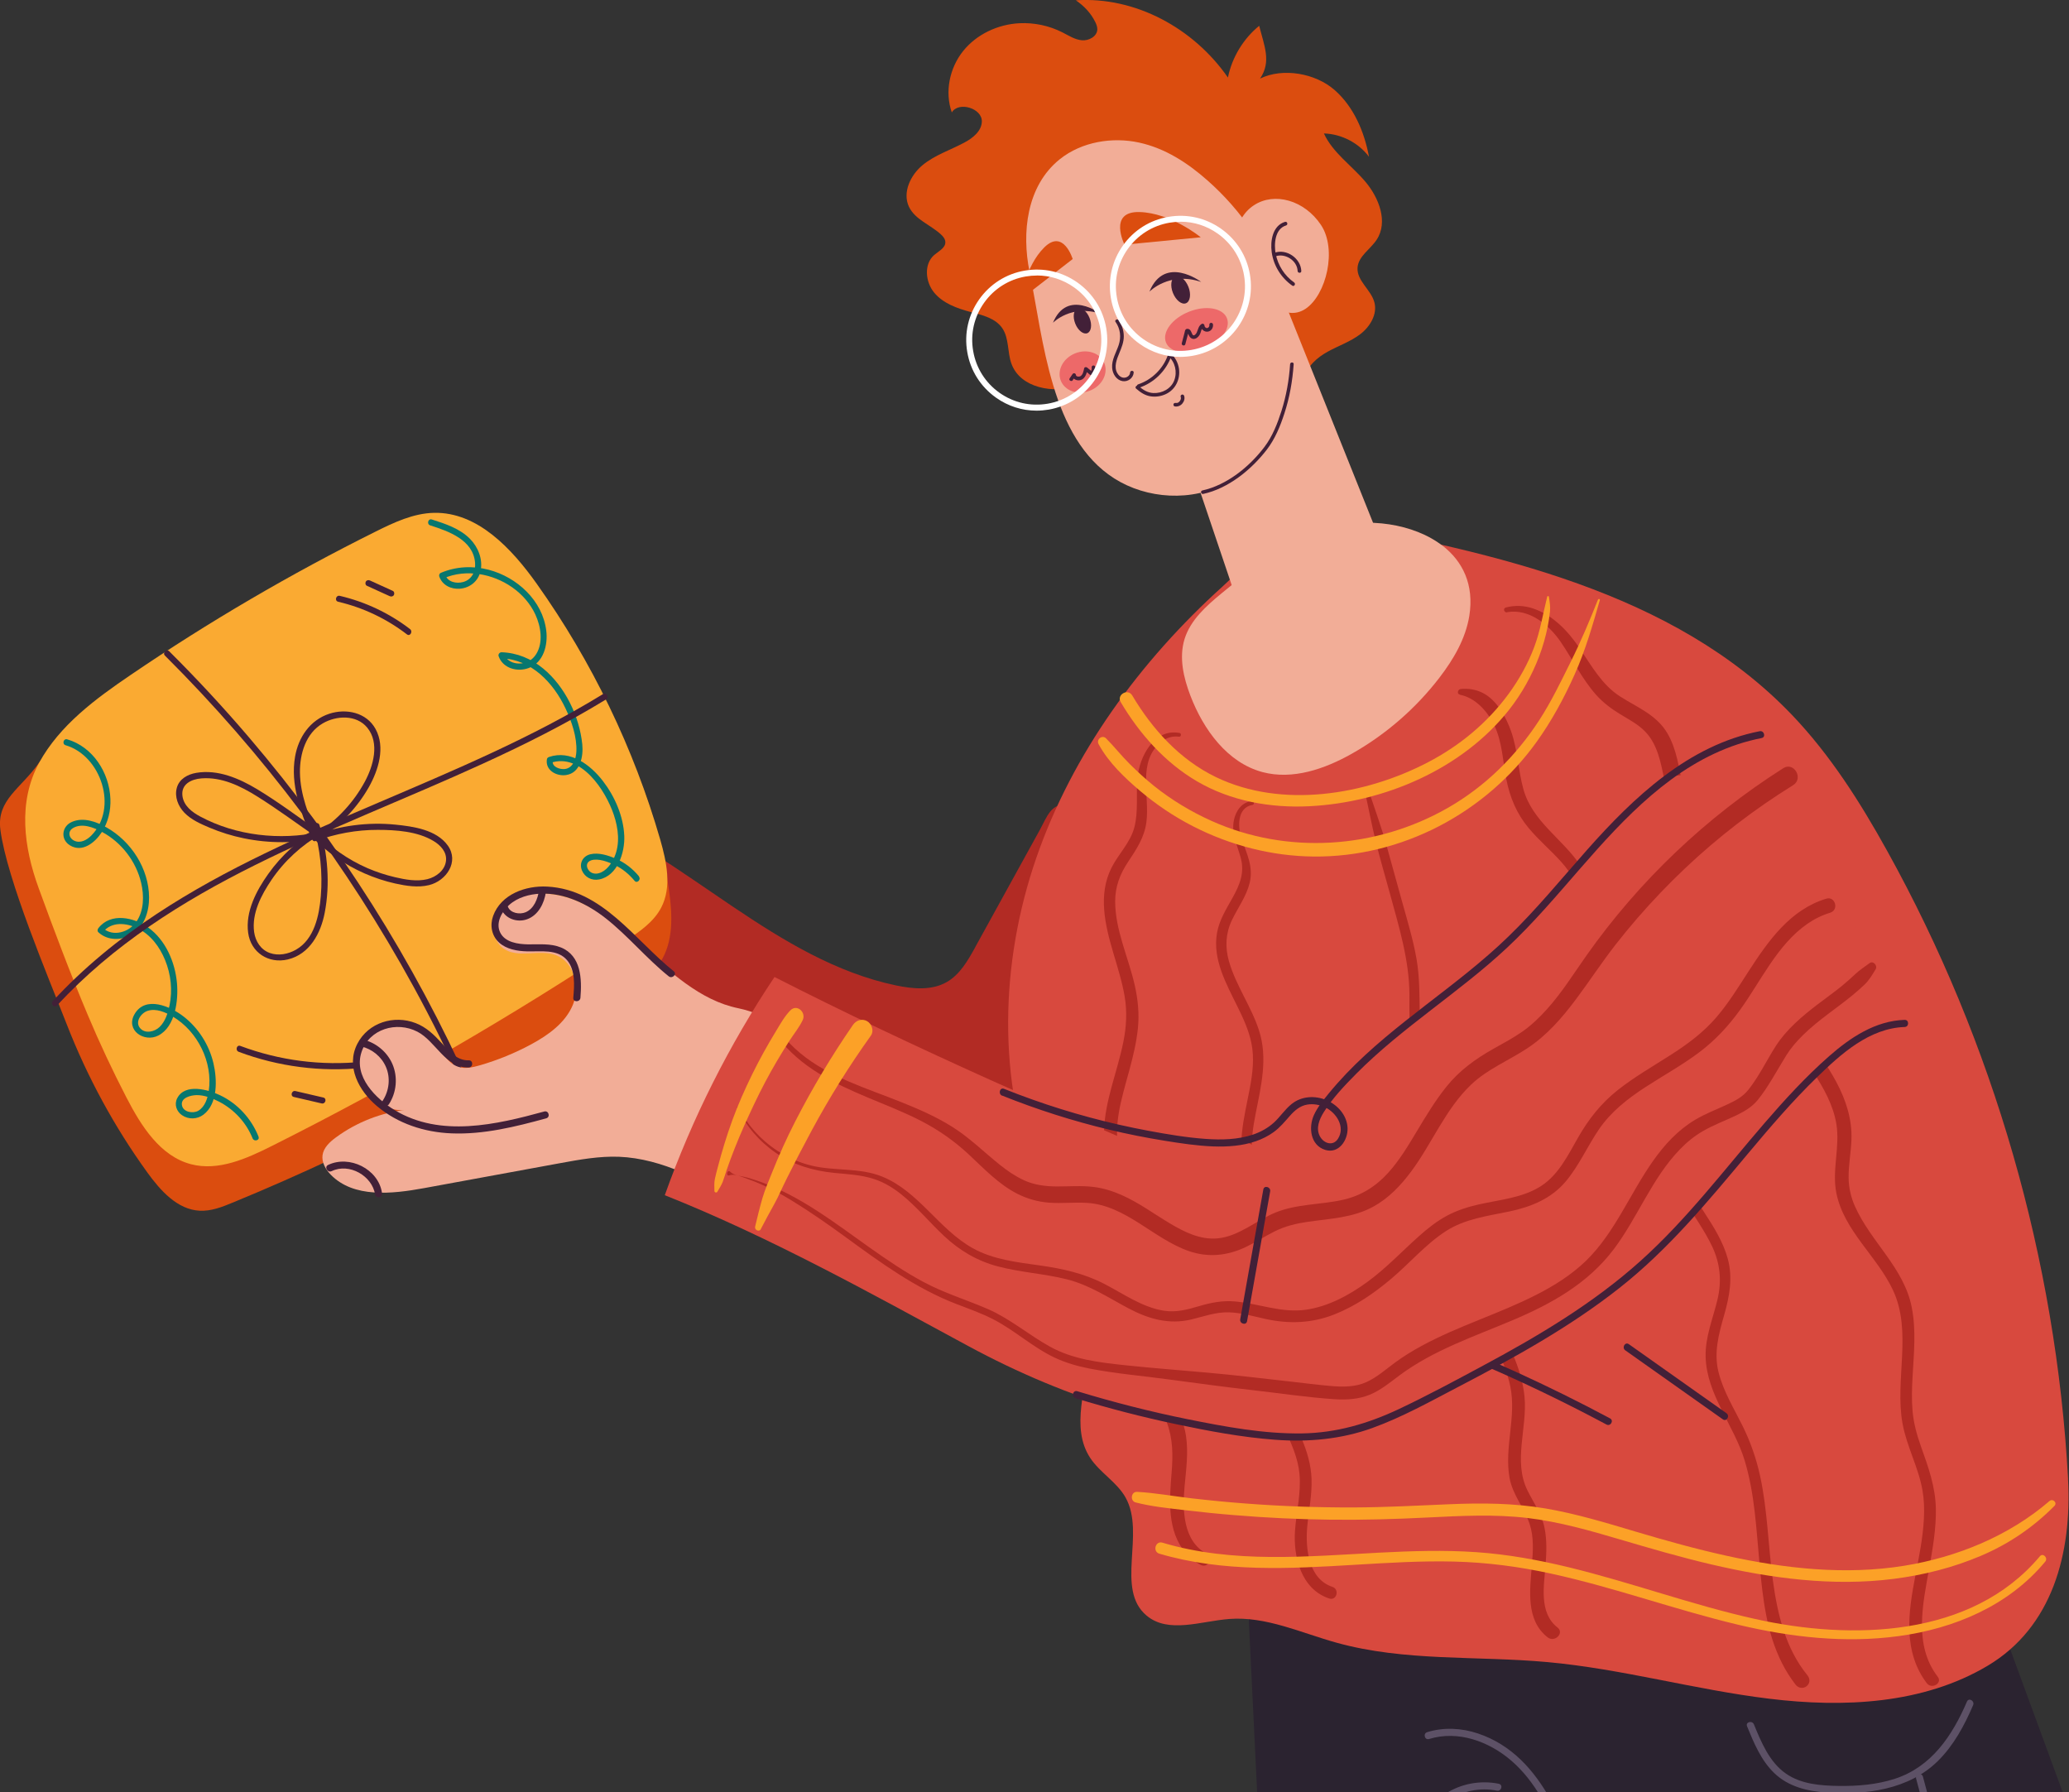 <?xml version="1.0" encoding="UTF-8"?> <svg xmlns="http://www.w3.org/2000/svg" width="336" height="291" viewBox="0 0 336 291" fill="none"><rect x="0" y="0" width="336" height="291" fill="#333333" stroke="none"/><g clip-path="url(#clip0_1533_2)"><path d="M158.38 153.8C157.18 155.97 155.88 158.26 153.72 159.48C151.28 160.86 148.26 160.58 145.52 160.01C126.01 155.91 111.62 139.33 93.2 131.7C91.4 130.95 89.22 130.33 87.62 131.44C86.64 132.12 86.14 133.31 85.77 134.45C82.62 144.14 85.03 155.44 91.86 163C96.54 168.17 102.88 171.48 109.08 174.68C128.76 184.81 149.48 195.08 171.61 194.91C174.36 194.89 177.45 194.54 179.2 192.42C180.16 191.26 180.55 189.75 180.88 188.28C183.45 176.9 183.75 165.03 181.87 153.52C180.93 147.74 179.44 142.05 177.42 136.56C176.66 134.49 175.71 131.88 173.46 130.97C170.86 129.92 169.9 132.89 168.89 134.71C165.38 141.07 161.88 147.44 158.37 153.8H158.38Z" fill="#B22B24"></path><path d="M202.57 258.27L205.63 321.45L335.93 293.61L322.09 255.91L202.57 258.27Z" fill="#2B2330"></path><path d="M335.85 240.11C333.89 204.5 323.77 169.35 306.47 138.16C302.1 130.27 297.22 122.57 290.98 116.05C271.82 96.04 242.78 89.8 215.55 84.67C208.54 83.35 203.8 90.47 198.51 95.26C185.17 107.33 174.17 122.3 168.29 139.31C162.41 156.32 161.91 175.43 168.51 192.18C172.02 201.09 177.56 209.79 176.9 219.33C176.49 225.25 173.79 231.76 177.04 236.72C178.63 239.14 181.39 240.65 182.8 243.18C186.06 249.02 181.07 258.03 186.2 262.33C189.74 265.3 195.01 263.24 199.62 262.88C205.59 262.42 211.27 265.13 217.04 266.73C228.1 269.81 239.83 268.84 251.27 269.88C263.4 270.98 275.23 274.36 287.32 275.83C299.41 277.31 312.33 276.71 322.8 270.47C333.27 264.23 336.51 252.26 335.84 240.09L335.85 240.11Z" fill="#D8493E"></path><path d="M212.43 62.01C212.4 62.46 211.75 61.9 211.83 61.47C212.21 59.51 213.89 58.05 215.64 57.09C217.39 56.13 219.33 55.47 220.92 54.25C222.51 53.03 223.72 51 223.19 49.07C222.64 47.04 220.33 45.59 220.46 43.49C220.57 41.61 222.54 40.49 223.57 38.92C225.46 36.05 223.95 32.12 221.73 29.5C219.51 26.87 216.43 24.8 215 21.67C217.84 21.75 220.61 23.18 222.32 25.45C221.56 21.38 219.85 17.35 216.74 14.62C213.63 11.89 208.35 10.95 204.63 12.76C206.51 10 205.3 7.43 204.49 4.19C201.9 6.3 200.08 9.32 199.41 12.59C193.88 4.61 184.4 -0.59 174.72 0.05C176.04 0.96 177.15 2.12 177.86 3.56C178.05 3.94 178.21 4.35 178.2 4.77C178.17 5.91 176.84 6.64 175.7 6.54C174.56 6.44 173.56 5.78 172.54 5.26C170.4 4.17 167.98 3.66 165.59 3.77C162.07 3.94 158.6 5.55 156.4 8.3C154.2 11.05 153.4 14.93 154.57 18.25C155.68 16.42 159.49 17.57 159.45 19.72C159.42 21.27 158 22.41 156.63 23.14C154.36 24.36 151.84 25.16 149.85 26.79C147.86 28.42 146.51 31.27 147.62 33.59C148.62 35.67 151.11 36.5 152.8 38.06C153.16 38.39 153.5 38.8 153.52 39.29C153.57 40.25 152.45 40.77 151.72 41.4C150 42.88 150.27 45.79 151.72 47.53C153.17 49.27 155.44 50.08 157.63 50.66C159.53 51.16 161.66 51.66 162.77 53.29C163.9 54.95 163.57 57.19 164.26 59.07C165.7 63.01 171.08 63.99 175.05 62.62C179.02 61.25 182.25 58.31 186.06 56.55C194.66 52.57 207.09 54.17 212.42 62.01H212.43Z" fill="#DB4D0F"></path><path d="M208.35 48.38L227.6 96.41C227.6 96.41 223.35 112.65 205.21 110.37L192.5 72.71L208.36 48.38H208.35Z" fill="#F2AD97"></path><path d="M208.11 47.4C209.04 50.29 209.62 53.31 209.79 56.41C210.24 64.54 207.13 74 199.44 78.3C193.57 81.59 186.17 81 180.96 77.69C170.63 71.13 169.46 55.22 167.19 44.09C165.92 37.85 166.67 30.22 172.1 25.86C175.71 22.97 180.7 22.22 184.98 23.15C189.26 24.08 192.91 26.49 196.06 29.27C201.59 34.14 205.88 40.41 208.12 47.4H208.11Z" fill="#F2AD97"></path><path d="M214.52 36.52C217.18 40.51 215.38 47.89 212.02 50.14C208.65 52.38 204.98 48.64 202.32 44.65C199.66 40.66 200.23 35.6 203.6 33.35C206.97 31.11 211.86 32.53 214.52 36.52Z" fill="#F2AD97"></path><path d="M192.99 46.56C193.47 47.76 193.29 48.96 192.6 49.24C191.91 49.52 190.96 48.76 190.48 47.56C190 46.36 190.18 45.16 190.87 44.88C191.56 44.6 192.51 45.36 192.99 46.56Z" fill="#422038"></path><path d="M186.66 47.36C186.66 47.36 189.9 44.02 195.07 45.78C195.07 45.78 189.15 41.3 186.66 47.36Z" fill="#422038"></path><path d="M176.94 51.63C177.38 52.74 177.22 53.84 176.58 54.1C175.94 54.35 175.06 53.66 174.62 52.55C174.18 51.44 174.34 50.34 174.98 50.08C175.62 49.83 176.5 50.52 176.94 51.63Z" fill="#422038"></path><path d="M171 52.41C171 52.41 173.98 49.34 178.75 50.96C178.75 50.96 173.3 46.83 171 52.41Z" fill="#422038"></path><path d="M181.17 52.28C181.95 53.41 182.1 54.74 181.67 56.03C181.26 57.25 180.51 58.41 180.61 59.74C180.68 60.69 181.27 61.69 182.27 61.88C183.16 62.05 184.05 61.39 184.11 60.49C184.13 60.12 183.55 60.12 183.53 60.49C183.5 60.99 183.01 61.34 182.53 61.33C182.06 61.33 181.66 60.97 181.44 60.58C180.86 59.56 181.36 58.32 181.77 57.34C182.14 56.44 182.52 55.54 182.5 54.56C182.49 53.64 182.19 52.75 181.66 51.99C181.45 51.69 180.95 51.98 181.16 52.28H181.17Z" fill="#422038"></path><path d="M190.77 65.99C191.23 66.07 191.69 65.9 192 65.54C192.3 65.19 192.45 64.71 192.3 64.27C192.25 64.13 192.1 64.02 191.94 64.07C191.8 64.12 191.68 64.27 191.74 64.43C191.75 64.47 191.77 64.51 191.77 64.55C191.77 64.56 191.77 64.57 191.77 64.58C191.77 64.53 191.77 64.52 191.77 64.56C191.77 64.58 191.77 64.59 191.77 64.61C191.77 64.65 191.77 64.69 191.77 64.73C191.77 64.76 191.77 64.75 191.77 64.71C191.77 64.72 191.77 64.73 191.77 64.74C191.77 64.76 191.77 64.77 191.76 64.79C191.76 64.83 191.74 64.87 191.72 64.91C191.71 64.94 191.72 64.93 191.72 64.89C191.72 64.9 191.72 64.91 191.71 64.92C191.71 64.94 191.69 64.95 191.69 64.97C191.67 65.01 191.65 65.04 191.63 65.08C191.62 65.1 191.61 65.11 191.59 65.13C191.58 65.15 191.59 65.13 191.61 65.11C191.61 65.11 191.59 65.13 191.59 65.14C191.56 65.17 191.53 65.2 191.5 65.23C191.49 65.24 191.47 65.25 191.46 65.27C191.46 65.27 191.44 65.29 191.43 65.29C191.41 65.31 191.41 65.31 191.45 65.28L191.41 65.31C191.39 65.32 191.37 65.34 191.35 65.35C191.32 65.37 191.27 65.38 191.24 65.41C191.28 65.39 191.29 65.39 191.27 65.4H191.25C191.23 65.4 191.21 65.41 191.18 65.42C191.16 65.42 191.15 65.42 191.13 65.43C191.12 65.43 191.11 65.43 191.1 65.43C191.07 65.43 191.08 65.43 191.12 65.43C191.08 65.43 191.04 65.43 191.01 65.43C190.99 65.43 190.97 65.43 190.95 65.43C190.92 65.43 190.93 65.43 190.97 65.43C190.96 65.43 190.95 65.43 190.93 65.43C190.78 65.4 190.61 65.47 190.57 65.63C190.54 65.77 190.61 65.96 190.77 65.99Z" fill="#422038"></path><path d="M199.25 51.67C199.91 53.34 198.24 55.58 195.5 56.66C192.77 57.75 190.01 57.27 189.35 55.6C188.69 53.93 190.36 51.69 193.1 50.61C195.83 49.52 198.59 50 199.25 51.67Z" fill="#ED6969"></path><path d="M179.35 58.99C180.01 60.66 178.97 62.65 177.01 63.43C175.05 64.21 172.93 63.48 172.27 61.81C171.61 60.14 172.65 58.15 174.61 57.37C176.56 56.59 178.69 57.32 179.35 58.99Z" fill="#ED6969"></path><path d="M182.62 39.73C182.62 39.73 179.9 34.3 185.04 34.43C190.17 34.56 195 38.53 195 38.53L182.62 39.73Z" fill="#DB4D0F"></path><path d="M174.2 42.06C174.2 42.06 172.7 37.08 169.58 40.18C166.46 43.28 165.78 48.59 165.78 48.59L174.19 42.07L174.2 42.06Z" fill="#DB4D0F"></path><path d="M208.69 36.02C206.66 36.63 206.27 39.13 206.52 40.94C206.82 43.13 208.05 45.11 209.86 46.38C210.18 46.6 210.48 46.08 210.16 45.86C208.6 44.77 207.53 43.08 207.17 41.22C206.87 39.67 207.02 37.16 208.85 36.61C209.22 36.5 209.06 35.92 208.69 36.03V36.02Z" fill="#422038"></path><path d="M207.12 41.63C208.69 41.05 210.66 42.3 210.73 44C210.75 44.39 211.35 44.39 211.33 44C211.24 41.94 208.92 40.33 206.96 41.05C206.6 41.18 206.76 41.76 207.12 41.63Z" fill="#422038"></path><path d="M192.5 55.86C192.68 55.17 192.87 54.47 193.05 53.78L192.84 53.99C192.89 53.97 192.88 53.97 192.86 53.98C192.77 54 192.82 53.92 192.83 53.98C192.83 54.01 192.89 54.09 192.91 54.12C192.98 54.26 193.04 54.42 193.12 54.56C193.32 54.91 193.68 55.12 194.08 55C194.49 54.87 194.78 54.51 194.93 54.13C195.06 53.79 195.12 53.31 195.45 53.11C195.3 53.02 195.15 52.94 195 52.85C195.02 53.44 195.55 53.94 196.15 53.85C196.73 53.76 197.07 53.19 196.98 52.64C196.95 52.48 196.75 52.39 196.61 52.43C196.44 52.48 196.37 52.64 196.4 52.8C196.43 53 196.25 53.24 196.05 53.27C195.82 53.3 195.61 53.08 195.6 52.86C195.6 52.64 195.35 52.48 195.15 52.6C194.63 52.92 194.58 53.48 194.35 53.99C194.27 54.16 194.06 54.46 193.84 54.45C193.66 54.45 193.58 54.16 193.52 54.03C193.44 53.85 193.36 53.66 193.2 53.52C193.03 53.38 192.72 53.33 192.55 53.5C192.43 53.62 192.41 53.89 192.36 54.05L192.23 54.55C192.13 54.94 192.02 55.33 191.92 55.72C191.82 56.1 192.4 56.26 192.5 55.88V55.86Z" fill="#422038"></path><path d="M174.21 61.72C174.36 61.49 174.52 61.27 174.67 61.04C174.48 60.99 174.3 60.94 174.11 60.89C174.16 61.57 174.89 61.89 175.49 61.71C176.23 61.49 176.47 60.65 176.62 59.98C176.45 60.02 176.28 60.07 176.12 60.11C176.42 60.36 176.72 60.61 177.02 60.86C177.14 60.96 177.32 60.98 177.45 60.86C177.77 60.54 177.94 60.09 177.88 59.64C177.86 59.48 177.76 59.34 177.58 59.34C177.43 59.34 177.26 59.48 177.28 59.64C177.32 59.94 177.25 60.22 177.03 60.44H177.46C177.16 60.19 176.86 59.94 176.56 59.69C176.4 59.56 176.11 59.58 176.06 59.82C175.97 60.24 175.86 60.88 175.43 61.1C175.21 61.21 174.75 61.16 174.73 60.9C174.71 60.6 174.34 60.5 174.17 60.75C174.02 60.98 173.86 61.2 173.71 61.43C173.49 61.75 174.01 62.05 174.23 61.73L174.21 61.72Z" fill="#422038"></path><path d="M195.41 80.2C199.48 79.31 203.22 76.26 205.72 73.02C207.05 71.29 207.9 69.23 208.57 67.17C209.43 64.57 209.9 61.86 210.09 59.13C210.11 58.76 209.54 58.76 209.51 59.13C209.34 61.71 208.89 64.26 208.11 66.72C207.46 68.76 206.65 70.84 205.35 72.56C202.93 75.77 199.24 78.77 195.25 79.64C194.89 79.72 195.04 80.28 195.4 80.2H195.41Z" fill="#422038"></path><path d="M234.3 88.63C237.52 91.14 239.43 94.92 238.61 100.02C238.01 103.71 236.06 107.04 233.78 110.01C229.93 115.03 225.05 119.27 219.54 122.38C215.13 124.87 209.92 126.67 205.03 125.37C199.33 123.85 195.44 118.49 193.33 112.99C192.2 110.05 191.44 106.77 192.37 103.76C193.33 100.66 195.92 98.37 198.43 96.3C203.78 91.88 209.47 87.58 216.13 85.67C221.96 84 229.56 84.94 234.31 88.65L234.3 88.63Z" fill="#F2AD97"></path><path d="M184.98 62.96C187.41 62.16 189.37 60.23 190.22 57.82C190.34 57.47 189.79 57.32 189.66 57.67C188.88 59.88 187.05 61.67 184.83 62.41C184.48 62.53 184.63 63.08 184.98 62.97V62.96Z" fill="#422038"></path><path d="M189.74 57.83C190.84 58.78 191.21 60.39 190.7 61.75C190.19 63.12 188.72 63.89 187.3 63.82C186.34 63.77 185.62 63.3 184.91 62.69C184.63 62.45 184.22 62.85 184.5 63.1C185.22 63.72 185.95 64.23 186.9 64.36C187.73 64.48 188.59 64.34 189.35 63.98C190.92 63.24 191.7 61.55 191.46 59.86C191.32 58.93 190.87 58.04 190.16 57.42C189.88 57.18 189.47 57.58 189.75 57.83H189.74Z" fill="#422038"></path><path d="M191.67 57.95C189.32 57.95 187.04 57.23 185.08 55.84C182.58 54.07 180.92 51.44 180.41 48.43C179.89 45.42 180.58 42.38 182.35 39.88C184.12 37.38 186.75 35.72 189.76 35.21C192.77 34.69 195.81 35.38 198.31 37.15C200.81 38.92 202.47 41.55 202.98 44.56C204.05 50.78 199.85 56.71 193.63 57.78C192.98 57.89 192.32 57.95 191.67 57.95ZM191.72 36.01C191.12 36.01 190.53 36.06 189.93 36.16C187.17 36.63 184.76 38.15 183.14 40.44C181.52 42.73 180.89 45.5 181.37 48.26C181.84 51.02 183.36 53.43 185.65 55.05C187.94 56.67 190.71 57.29 193.47 56.82C199.17 55.84 203.01 50.42 202.03 44.72C201.56 41.96 200.04 39.55 197.75 37.93C195.96 36.66 193.87 36 191.72 36V36.01Z" fill="white"></path><path d="M168.34 66.68C165.99 66.68 163.71 65.96 161.75 64.57C159.25 62.8 157.59 60.17 157.08 57.16C156.56 54.15 157.25 51.11 159.02 48.61C160.79 46.11 163.42 44.45 166.43 43.94C169.45 43.42 172.48 44.11 174.98 45.88C177.48 47.65 179.14 50.28 179.65 53.29C180.72 59.51 176.52 65.44 170.3 66.51C169.65 66.62 168.99 66.68 168.34 66.68ZM168.39 44.74C167.8 44.74 167.2 44.79 166.6 44.89C163.84 45.36 161.43 46.88 159.81 49.17C158.19 51.46 157.56 54.23 158.04 56.99C158.51 59.75 160.03 62.16 162.32 63.78C164.61 65.4 167.38 66.02 170.14 65.55C175.84 64.57 179.67 59.15 178.7 53.45C178.23 50.69 176.71 48.28 174.42 46.66C172.63 45.39 170.54 44.73 168.39 44.73V44.74Z" fill="white"></path><path d="M244.77 99.4C248.36 98.79 251.59 101.48 253.49 104.28C255.41 107.11 256.93 110.26 259.21 112.83C260.34 114.1 261.69 115.1 263.13 115.98C264.53 116.83 266.02 117.6 267.17 118.79C269.15 120.82 269.71 123.79 270.25 126.47C270.83 129.33 271.38 132.37 273.14 134.78C275.16 137.54 278.46 138.65 280.8 141.03C284.88 145.18 285.3 151.67 286.39 157.08C287 160.11 287.83 163.08 289.25 165.85C290.74 168.75 292.71 171.36 294.48 174.09C296.16 176.68 297.71 179.42 298.22 182.5C298.84 186.24 297.47 189.99 298.22 193.73C299.47 199.88 304.84 203.98 307.42 209.5C310.57 216.25 307.69 224.02 308.96 231.11C309.63 234.84 311.54 238.23 312.2 241.96C312.74 245.03 312.39 248.23 311.9 251.29C310.95 257.14 308.93 263.6 310.88 269.46C311.34 270.85 312.02 272.14 312.91 273.31C313.7 274.35 315.49 273.31 314.69 272.27C310.74 267.15 312.26 260.43 313.31 254.58C313.87 251.43 314.43 248.23 314.38 245.02C314.32 241.4 313.14 238.18 311.94 234.81C311.29 232.98 310.78 231.13 310.6 229.19C310.43 227.29 310.49 225.38 310.6 223.47C310.81 219.75 311.19 216 310.47 212.31C309.21 205.85 303.84 201.7 301.25 195.9C300.6 194.45 300.23 192.88 300.21 191.29C300.18 189.21 300.59 187.16 300.67 185.09C300.8 181.77 299.78 178.63 298.23 175.72C296.7 172.86 294.75 170.25 293.04 167.5C291.35 164.78 290.12 161.99 289.37 158.88C287.98 153.11 287.83 146.69 284.54 141.56C283.73 140.3 282.74 139.14 281.58 138.18C280.26 137.1 278.76 136.27 277.39 135.26C274.84 133.39 273.91 130.68 273.28 127.69C272.67 124.78 272.31 121.66 270.77 119.05C268.99 116.04 265.87 114.87 263.07 113.07C260.15 111.19 258.44 108.09 256.55 105.29C254.67 102.51 252.26 99.92 249 98.81C247.55 98.32 246.03 98.25 244.55 98.64C244.03 98.78 244.26 99.52 244.77 99.43V99.4Z" fill="#B22B24"></path><path d="M237.08 112.81C239.61 113.29 241.57 115.51 242.65 117.74C243.98 120.48 244.05 123.63 244.63 126.57C245.22 129.51 246.3 132.11 248.22 134.42C249.86 136.4 251.84 138.05 253.55 139.96C255.4 142.02 256.6 144.26 256.63 147.08C256.65 148.84 256.41 150.61 256.59 152.37C256.72 153.64 257.01 154.87 257.49 156.05C259.46 160.95 263.6 164.47 266.49 168.79C268.17 171.3 269.12 174.01 269.55 176.99C270.02 180.21 270.02 183.49 270.54 186.71C271.02 189.72 272.11 192.44 273.66 195.04C275.11 197.48 276.81 199.78 278.03 202.35C279.36 205.15 279.63 207.98 278.92 210.99C278.19 214.08 276.9 217.1 276.99 220.32C277.15 226.45 281.6 231.43 283.32 237.12C284.98 242.59 285.22 248.34 285.75 253.99C286.27 259.49 286.86 265.05 289.39 270.05C290.01 271.27 290.74 272.43 291.57 273.51C292.64 274.91 294.65 273.41 293.51 272.01C289.96 267.67 288.65 262.07 287.91 256.63C287.14 250.99 287.05 245.26 285.84 239.68C285.22 236.83 284.27 234.1 282.97 231.49C281.57 228.67 279.88 225.94 279.1 222.87C278.27 219.62 279.13 216.59 280.02 213.46C280.87 210.48 281.42 207.49 280.6 204.44C279.08 198.83 274.41 194.75 272.75 189.2C270.91 183.04 272.14 176.31 269.24 170.41C266.89 165.63 262.73 162.09 260.16 157.46C259.53 156.33 259.02 155.14 258.72 153.87C258.35 152.33 258.4 150.78 258.5 149.21C258.68 146.13 258.47 143.34 256.76 140.7C253.86 136.24 248.87 133.48 247.39 128.13C246.54 125.05 246.47 121.78 245.4 118.75C244.58 116.43 243.07 113.65 240.77 112.5C239.67 111.95 238.42 111.75 237.21 111.88C236.74 111.93 236.53 112.68 237.09 112.79L237.08 112.81Z" fill="#B22B24"></path><path d="M221.6 128.23C222.21 131.04 222.75 133.88 223.43 136.67C224.11 139.46 224.94 142.22 225.69 144.99C227.18 150.47 228.87 155.86 228.89 161.58C228.9 164.32 228.79 167.07 229.28 169.78C229.67 171.94 230.51 173.99 231.5 175.94C233.44 179.78 236.13 183.32 237.42 187.46C238.12 189.71 238.21 191.95 237.78 194.26C237.32 196.76 236.57 199.23 236.59 201.8C236.64 205.94 238.36 209.8 240.22 213.42C242.15 217.19 244.4 220.92 245.27 225.12C246.29 230.06 244.27 235 245.14 239.94C245.64 242.76 247.57 244.86 248.43 247.52C249.11 249.62 248.96 251.9 248.78 254.07C248.46 258.09 247.72 263.05 251.34 265.87C252.48 266.76 254.09 265.16 252.94 264.27C249.87 261.87 250.75 257.45 251 254.07C251.15 252.06 251.23 250.03 250.82 248.05C250.36 245.8 249.02 243.98 248.03 241.96C245.72 237.22 248.05 231.82 247.58 226.84C247.19 222.65 245.31 218.84 243.37 215.17C241.42 211.48 239.2 207.72 238.62 203.52C237.96 198.73 240.45 194.21 239.73 189.41C239.11 185.24 236.74 181.6 234.65 178.04C233.55 176.16 232.46 174.24 231.71 172.19C230.81 169.73 230.58 167.19 230.55 164.59C230.52 161.61 230.55 158.67 230.04 155.71C229.5 152.61 228.58 149.59 227.74 146.56C226.88 143.46 226.02 140.35 225.16 137.25C224.3 134.15 223.17 131.11 222.16 128.06C222.03 127.68 221.48 127.83 221.56 128.22L221.6 128.23Z" fill="#B22B24"></path><path d="M203.34 130.07C201.7 130.23 200.71 131.61 200.39 133.14C199.93 135.31 200.95 137.27 201.5 139.32C202.15 141.75 201.32 143.69 200.15 145.8C199.14 147.61 198 149.41 197.64 151.48C196.89 155.77 199.13 159.71 200.95 163.42C201.89 165.32 202.79 167.26 203.22 169.35C203.73 171.8 203.42 174.32 202.96 176.75C202.05 181.55 200.68 186.36 202.36 191.16C203.89 195.53 207.13 199.33 207.49 204.07C207.86 208.98 205.9 213.7 205.35 218.52C205.07 220.93 205.21 223.34 205.9 225.66C206.57 227.89 207.64 229.99 208.63 232.09C209.72 234.37 210.79 236.76 211.03 239.31C211.32 242.38 210.54 245.42 210.31 248.47C209.99 252.77 211.3 258.05 215.87 259.56C217.07 259.95 217.58 258.07 216.39 257.67C212.43 256.37 211.97 251.29 212.3 247.81C212.54 245.25 213.09 242.7 212.99 240.12C212.91 237.87 212.28 235.73 211.41 233.66C209.65 229.48 207.06 225.57 207.06 220.88C207.06 216.16 208.88 211.68 209.28 207C209.48 204.69 209.27 202.37 208.5 200.17C207.78 198.13 206.73 196.24 205.74 194.32C204.68 192.28 203.68 190.17 203.39 187.87C203.09 185.49 203.47 183.08 203.93 180.75C204.81 176.3 205.9 171.84 204.48 167.38C203.23 163.45 200.71 160.05 199.58 156.09C198.93 153.81 199.03 151.58 200.05 149.43C201.01 147.41 202.4 145.57 202.94 143.37C203.58 140.75 202.48 138.64 201.64 136.23C200.99 134.38 200.85 131.11 203.42 130.69C203.76 130.63 203.68 130.05 203.34 130.08V130.07Z" fill="#B22B24"></path><path d="M191.55 119.02C187.44 118.22 185.04 122.88 184.72 126.29C184.47 128.95 184.9 131.74 184.21 134.36C183.56 136.83 181.64 138.65 180.51 140.89C178.29 145.29 179.46 150.19 180.78 154.67C181.48 157.04 182.24 159.41 182.65 161.85C183.06 164.3 182.92 166.75 182.43 169.18C181.46 174.01 179.43 178.68 179.29 183.66C179.22 186.03 179.69 188.35 180.7 190.5C181.66 192.54 183.06 194.33 184.38 196.14C185.68 197.91 187 199.77 187.67 201.88C188.4 204.2 188.23 206.65 187.78 209.01C186.85 213.91 184.95 218.89 186.46 223.88C187.2 226.34 188.58 228.54 189.48 230.93C190.48 233.59 190.5 236.27 190.27 239.07C189.91 243.57 189.47 248.59 192.63 252.28C193.29 253.05 194.11 253.67 195.01 254.11C196.19 254.68 197.24 252.94 196.05 252.33C192.1 250.32 192.02 245.18 192.37 241.37C192.62 238.65 193.01 235.93 192.61 233.2C192.25 230.7 191.07 228.46 189.99 226.21C188.94 224 188.19 221.81 188.25 219.33C188.31 216.94 188.9 214.61 189.43 212.3C189.96 209.99 190.47 207.62 190.45 205.24C190.43 202.96 189.84 200.79 188.77 198.78C186.76 195 183.25 192 181.96 187.84C180.53 183.23 182.15 178.4 183.36 173.93C183.99 171.62 184.56 169.29 184.8 166.9C185.03 164.56 184.79 162.23 184.27 159.94C183.25 155.44 181.1 151.03 181.1 146.35C181.1 143.97 181.88 141.93 183.19 139.96C184.55 137.91 185.84 136 186.17 133.51C186.75 129.22 184.59 123.54 188.69 120.38C189.51 119.75 190.45 119.49 191.48 119.62C191.82 119.66 191.9 119.08 191.56 119.01L191.55 119.02Z" fill="#B22B24"></path><path d="M251.26 96.89C250.58 99.61 250.16 102.37 249.17 105.02C248.15 107.74 246.72 110.31 245 112.66C241.56 117.36 237.05 121.09 231.89 123.78C221.7 129.1 208.15 131.35 197.46 126.18C191.61 123.35 187.15 118.44 183.87 112.92C183.16 111.73 181.29 112.81 182 114.01C185.06 119.16 189.17 123.81 194.38 126.86C199.87 130.08 206.35 131.23 212.65 130.91C224.77 130.3 237.46 124.9 245.08 115.24C247.14 112.62 248.78 109.67 249.96 106.56C250.56 104.98 251.02 103.35 251.35 101.7C251.5 100.92 251.62 100.13 251.71 99.33C251.8 98.52 251.66 97.71 251.54 96.9C251.52 96.74 251.28 96.76 251.24 96.9L251.26 96.89Z" fill="#FCA127"></path><path d="M259.51 97.36C258.16 100.77 256.73 104.15 255.09 107.44C253.49 110.66 251.95 113.88 249.99 116.91C246.17 122.79 241.17 127.73 235.07 131.21C223.41 137.86 209.02 138.81 196.74 133.29C193.45 131.81 190.31 129.93 187.49 127.68C186.08 126.55 184.75 125.33 183.47 124.06C182.12 122.73 180.96 121.23 179.62 119.89C178.99 119.26 178 120.06 178.41 120.83C179.99 123.78 182.66 126.32 185.19 128.46C187.81 130.67 190.68 132.6 193.73 134.16C199.78 137.26 206.52 139.02 213.33 139.08C227.64 139.22 241.26 132.01 249.56 120.44C252 117.04 254 113.34 255.71 109.53C257.45 105.66 258.64 101.51 259.81 97.45C259.87 97.25 259.58 97.19 259.51 97.37V97.36Z" fill="#FCA127"></path><path d="M331.28 252.69C320.17 265.95 300.62 266.36 285.02 262.88C274.82 260.61 265 256.98 254.85 254.51C249.88 253.3 244.83 252.38 239.72 252.03C234.49 251.67 229.25 251.84 224.02 252.11C212.27 252.72 200.22 253.91 188.77 250.49C187.63 250.15 187.14 251.94 188.28 252.28C198.62 255.33 209.47 254.72 220.09 254.08C225.43 253.76 230.79 253.43 236.14 253.56C241.46 253.69 246.71 254.38 251.91 255.52C262.22 257.77 272.15 261.42 282.41 263.85C290.89 265.85 299.61 266.84 308.29 265.67C317.35 264.45 326.2 260.74 332.14 253.57C332.64 252.96 331.78 252.09 331.27 252.7L331.28 252.69Z" fill="#FCA127"></path><path d="M332.83 243.73C326.25 249.41 317.77 252.86 309.24 254.24C299.65 255.79 289.83 254.7 280.4 252.62C275.44 251.53 270.54 250.16 265.67 248.71C260.83 247.27 255.98 245.79 251 244.94C245.83 244.06 240.61 244.03 235.38 244.25C230.22 244.47 225.07 244.75 219.9 244.77C214.06 244.79 208.22 244.58 202.4 244.14C199.43 243.92 196.47 243.63 193.51 243.29C190.56 242.95 187.62 242.4 184.66 242.24C183.67 242.19 183.48 243.71 184.43 243.96C187.06 244.64 189.8 244.9 192.49 245.22C195.1 245.53 197.73 245.8 200.35 246.01C205.6 246.45 210.86 246.7 216.13 246.76C221.41 246.82 226.67 246.67 231.94 246.4C237.32 246.13 242.75 245.85 248.12 246.49C253.22 247.1 258.18 248.52 263.09 249.97C268.01 251.42 272.94 252.86 277.94 254.03C287.59 256.28 297.63 257.63 307.52 256.37C312.39 255.75 317.16 254.55 321.68 252.63C326.19 250.72 330.18 248.01 333.63 244.53C334.15 244.01 333.38 243.26 332.83 243.73Z" fill="#FCA127"></path><path d="M261.47 230.31C251.48 224.97 241.16 220.27 230.58 216.24C219.9 212.17 208.95 208.79 197.83 206.13C191.57 204.63 185.26 203.37 178.91 202.33C178.18 202.21 177.87 203.32 178.6 203.44C189.78 205.27 200.84 207.81 211.69 211.05C222.6 214.31 233.3 218.26 243.7 222.89C249.53 225.49 255.26 228.3 260.89 231.31C261.55 231.66 262.13 230.66 261.47 230.31Z" fill="#422038"></path><path d="M226.9 209.81C221.75 207.36 216.39 205.37 210.89 203.86C210.17 203.66 209.87 204.78 210.58 204.97C215.99 206.45 221.25 208.39 226.32 210.8C226.99 211.12 227.58 210.12 226.9 209.8V209.81Z" fill="#422038"></path><path d="M224.21 230.13C215.22 224.69 205.26 220.95 194.91 219.15C194.18 219.02 193.87 220.14 194.6 220.26C204.86 222.04 214.72 225.73 223.63 231.12C224.27 231.51 224.85 230.51 224.21 230.12V230.13Z" fill="#422038"></path><path d="M258.21 307.55C254.48 297.87 251.01 285.16 240.01 281.47C237.34 280.58 234.47 280.43 231.77 281.26C231.06 281.48 231.36 282.59 232.08 282.37C236.78 280.92 241.8 282.76 245.41 285.87C249.39 289.29 251.74 294.2 253.67 298.98C254.86 301.92 255.97 304.89 257.1 307.85C257.36 308.54 258.48 308.24 258.21 307.54V307.55Z" fill="#5D5166"></path><path d="M243.41 289.64C240.39 289.03 237.21 289.62 234.64 291.32C234.02 291.73 234.6 292.73 235.22 292.32C237.53 290.79 240.38 290.21 243.1 290.76C243.83 290.91 244.14 289.79 243.41 289.65V289.64Z" fill="#5D5166"></path><path d="M283.71 280.29C284.82 283 285.98 285.83 288.13 287.9C290.42 290.11 293.5 290.85 296.59 291.06C302.97 291.49 309.97 290.62 314.72 285.93C317.29 283.39 319.02 280.16 320.43 276.87C320.72 276.19 319.73 275.6 319.43 276.29C317.06 281.81 313.69 286.89 307.72 288.83C304.79 289.78 301.69 290.03 298.62 289.99C295.7 289.95 292.54 289.72 290.06 288.01C287.36 286.15 286.03 282.92 284.83 279.99C284.55 279.31 283.43 279.61 283.72 280.3L283.71 280.29Z" fill="#5D5166"></path><path d="M311.17 288.8C311.86 291.39 312.55 293.98 313.25 296.57C313.44 297.29 314.56 296.98 314.36 296.26C313.67 293.67 312.98 291.08 312.28 288.49C312.09 287.77 310.97 288.08 311.17 288.8Z" fill="#5D5166"></path><path d="M23.92 190.37C26.05 193.32 28.79 196.4 32.42 196.59C34.29 196.69 36.09 195.98 37.82 195.26C60.22 186.05 81.69 174.59 101.8 161.09C103.83 159.73 105.89 158.3 107.22 156.25C109.4 152.9 109.21 148.58 108.65 144.62C106.24 127.57 98.2 111.37 86.09 99.14C84.15 97.18 82.05 95.28 79.52 94.18C76.26 92.76 72.55 92.78 69.03 93.25C57.77 94.73 47.51 100.35 37.8 106.25C30.79 110.5 24.01 115.07 17.16 119.57C13.57 121.93 8.87 120.21 6.35 123.83C3.4 128.07 -0.56 129.84 0.06 134.71C1.09 142.74 7.91 158.81 10.85 166.35C14.17 174.86 18.56 182.96 23.92 190.37Z" fill="#DB4D0F"></path><path d="M20.53 178.2C22.91 182.81 26 187.73 31.02 189.04C35.47 190.2 40.05 188.13 44.16 186.07C64 176.12 83.24 164.97 101.73 152.69C103.92 151.24 106.18 149.68 107.39 147.35C109.12 144 108.26 139.95 107.22 136.33C102.93 121.5 96.12 107.39 87.18 94.81C83.1 89.06 77.54 83.13 70.5 83.27C67.14 83.34 64 84.82 60.99 86.32C47.23 93.17 33.92 100.95 21.21 109.6C15.48 113.49 9.69 117.77 6.36 123.84C2.86 130.25 3.87 137.6 6.28 144.21C8.79 151.08 11.39 158.01 14.23 164.75C16.15 169.32 18.26 173.81 20.54 178.22L20.53 178.2Z" fill="#FAAA32"></path><path d="M41.99 184.57C40.82 181.64 38.6 179.2 35.74 177.84C33.85 176.94 30.07 175.84 28.78 178.32C28.26 179.32 28.66 180.48 29.57 181.09C30.62 181.8 32.01 181.76 33.02 181.01C35.42 179.22 35.27 175.22 34.66 172.63C33.96 169.67 32.24 166.94 29.83 165.07C27.73 163.43 23.61 161.59 21.84 164.69C20.36 167.27 23.41 169.34 25.72 168.14C28.5 166.7 28.98 162.39 28.74 159.63C28.44 156.25 26.9 152.63 24.07 150.61C21.75 148.95 18 148.13 15.99 150.69C15.83 150.89 15.77 151.19 15.99 151.39C17.49 152.77 19.76 152.75 21.45 151.7C23.46 150.45 24.22 147.97 24.21 145.71C24.18 141.06 21.3 136.6 17.29 134.35C15.62 133.41 13.56 132.65 11.69 133.45C10.02 134.16 9.77 136.3 11.37 137.27C13.38 138.5 15.45 136.79 16.52 135.14C17.56 133.54 18.01 131.6 17.93 129.71C17.76 125.47 15.1 121.28 10.92 120.05C10.3 119.87 10.04 120.83 10.66 121.01C16.41 122.7 19.23 131.21 14.84 135.66C14.13 136.38 13.07 136.99 12.06 136.51C11.16 136.08 10.96 134.99 11.85 134.46C13.31 133.59 15.23 134.36 16.56 135.08C19.73 136.78 22.11 139.87 22.93 143.38C23.41 145.44 23.39 147.86 22.15 149.66C20.99 151.36 18.34 152.2 16.69 150.68V151.38C18.1 149.59 20.5 149.83 22.36 150.74C24.48 151.78 25.93 153.74 26.81 155.89C27.76 158.2 28.04 160.81 27.53 163.26C27.27 164.49 26.85 165.85 25.92 166.75C25.14 167.51 23.64 167.91 22.79 166.99C21.85 165.98 22.88 164.5 23.96 164.14C25.35 163.68 26.89 164.37 28.07 165.07C30.11 166.29 31.73 168.14 32.76 170.27C33.79 172.37 34.25 174.83 33.9 177.16C33.72 178.33 33.29 179.72 32.2 180.36C31.37 180.84 29.81 180.61 29.56 179.53C29.27 178.24 30.98 177.84 31.91 177.82C33.17 177.8 34.47 178.31 35.57 178.88C38.02 180.15 39.99 182.27 41.02 184.84C41.25 185.43 42.22 185.17 41.98 184.58L41.99 184.57Z" fill="#07776F"></path><path d="M103.78 142.31C102.76 141.06 101.47 140.06 99.99 139.42C98.77 138.89 97.21 138.39 95.87 138.71C94.66 139 94.03 140.16 94.5 141.32C94.96 142.45 96.11 143.04 97.3 142.8C100.31 142.21 101.49 138.39 101.38 135.74C101.25 132.55 99.85 129.34 97.92 126.83C95.9 124.2 92.65 121.73 89.17 122.91C89.02 122.96 88.85 123.08 88.82 123.26C88.51 125.04 90.33 126.08 91.92 125.85C94.25 125.52 94.76 122.81 94.56 120.86C94.1 116.32 91.76 111.48 88.22 108.56C86.28 106.96 83.97 105.99 81.45 105.91C81.14 105.91 80.87 106.24 80.97 106.54C81.66 108.54 84.03 109.17 85.89 108.46C88.29 107.55 89 104.71 88.71 102.39C88.11 97.52 83.98 93.73 79.38 92.52C76.77 91.83 74.04 91.97 71.56 93.03C71.37 93.11 71.27 93.4 71.33 93.59C71.82 95.02 73.24 95.71 74.7 95.59C76.37 95.45 77.7 94.33 78.05 92.68C78.44 90.81 77.64 88.82 76.32 87.49C74.66 85.81 72.32 85.05 70.13 84.35C69.52 84.15 69.26 85.12 69.87 85.31C72.87 86.27 76.83 87.66 77.15 91.36C77.27 92.75 76.64 94.11 75.23 94.5C74.13 94.81 72.71 94.53 72.3 93.33C72.22 93.52 72.15 93.7 72.07 93.89C75.71 92.35 79.99 93.14 83.17 95.36C84.77 96.48 86.12 98 86.94 99.78C87.83 101.71 88.26 104.3 87.08 106.2C86.47 107.19 85.47 107.75 84.31 107.74C83.3 107.74 82.27 107.28 81.92 106.27C81.76 106.48 81.6 106.69 81.44 106.9C86.29 107.06 89.86 110.86 91.82 114.99C92.82 117.09 93.72 119.68 93.6 122.04C93.54 123.21 93.08 124.71 91.72 124.87C90.93 124.96 89.59 124.54 89.77 123.52C89.65 123.64 89.54 123.75 89.42 123.87C94.37 122.2 98.37 128.38 99.68 132.3C100.42 134.5 100.73 137.02 99.76 139.2C99.28 140.28 98.45 141.45 97.25 141.79C96.6 141.97 95.95 141.81 95.56 141.25C95.14 140.64 95.25 139.96 95.99 139.7C97.13 139.31 98.8 139.96 99.82 140.45C101.08 141.05 102.16 141.94 103.05 143.02C103.46 143.52 104.16 142.81 103.75 142.32L103.78 142.31Z" fill="#07776F"></path><path d="M9.27 163.26C18.28 153.48 29.6 146.34 41.43 140.46C53.49 134.46 66.09 129.64 78.33 124.04C85.21 120.9 91.98 117.51 98.43 113.56C98.98 113.23 98.48 112.36 97.93 112.7C86.36 119.79 73.81 125.04 61.37 130.36C49.06 135.62 36.67 140.99 25.46 148.39C19.31 152.45 13.57 157.14 8.57 162.56C8.14 163.03 8.84 163.74 9.27 163.26Z" fill="#422038"></path><path d="M76.45 176.74C71.84 166.42 66.49 156.43 60.45 146.88C54.44 137.38 47.75 128.3 40.45 119.75C36.32 114.91 32 110.25 27.49 105.76C27.04 105.31 26.33 106.01 26.79 106.46C34.77 114.41 42.18 122.92 48.94 131.93C55.69 140.93 61.8 150.42 67.2 160.29C70.23 165.83 73.02 171.48 75.6 177.24C75.86 177.82 76.72 177.32 76.46 176.74H76.45Z" fill="#422038"></path><path d="M66.59 102.15C63.22 99.56 59.32 97.72 55.18 96.75C54.56 96.6 54.29 97.56 54.92 97.71C58.98 98.66 62.78 100.47 66.09 103.01C66.6 103.4 67.09 102.54 66.59 102.15Z" fill="#422038"></path><path d="M63.78 95.94C62.55 95.38 61.32 94.82 60.09 94.26C59.85 94.15 59.55 94.19 59.41 94.44C59.28 94.65 59.34 95.01 59.59 95.12C60.82 95.68 62.05 96.24 63.28 96.8C63.52 96.91 63.82 96.87 63.96 96.62C64.09 96.41 64.03 96.05 63.78 95.94Z" fill="#422038"></path><path d="M58.96 172.39C52.2 173.09 45.39 172.21 39.03 169.83C38.43 169.6 38.17 170.57 38.77 170.79C45.2 173.2 52.13 174.09 58.96 173.39C59.59 173.32 59.6 172.33 58.96 172.39Z" fill="#422038"></path><path d="M52.5 178.21L47.98 177.16C47.36 177.02 47.09 177.98 47.72 178.12L52.24 179.17C52.86 179.31 53.13 178.35 52.5 178.21Z" fill="#422038"></path><path d="M51.87 135.12C45.45 136.48 38.35 135.71 32.53 132.59C31.2 131.88 29.85 130.86 29.63 129.26C29.37 127.33 31.06 126.52 32.71 126.39C36 126.13 39.09 127.64 41.8 129.34C45.09 131.4 48.23 133.73 51.42 135.94C51.95 136.31 52.45 135.44 51.92 135.08C48.57 132.76 45.27 130.27 41.78 128.16C38.84 126.39 35.39 124.9 31.88 125.49C30.47 125.73 29.1 126.48 28.71 127.94C28.32 129.39 28.93 130.91 29.94 131.96C31.04 133.1 32.56 133.77 34 134.38C35.8 135.14 37.68 135.73 39.6 136.12C43.74 136.97 48.01 136.95 52.14 136.08C52.77 135.95 52.5 134.99 51.88 135.12H51.87Z" fill="#422038"></path><path d="M51.77 134.48C48.53 136.33 45.72 138.86 43.56 141.91C41.63 144.62 39.83 148.03 40.3 151.47C40.74 154.68 43.62 156.53 46.74 155.79C50.29 154.94 52.09 151.55 52.73 148.22C53.64 143.53 53.22 138.54 51.88 133.98C51.7 133.37 50.74 133.63 50.92 134.24C52 137.89 52.41 141.7 52.1 145.5C51.84 148.65 51.05 152.51 48.06 154.21C46.8 154.93 45.2 155.24 43.81 154.74C42.34 154.21 41.48 152.84 41.27 151.34C40.85 148.31 42.45 145.3 44.09 142.87C46.19 139.77 49.01 137.2 52.26 135.34C52.82 135.02 52.32 134.16 51.76 134.48H51.77Z" fill="#422038"></path><path d="M50.52 135.74C52.99 138.31 55.94 140.39 59.2 141.82C60.81 142.52 62.47 143.08 64.19 143.46C65.97 143.85 67.87 144.16 69.67 143.72C72.47 143.04 74.61 139.93 72.72 137.29C70.88 134.72 67.11 134.19 64.21 133.9C59.75 133.45 55.21 134.06 51 135.6C50.4 135.82 50.66 136.78 51.26 136.56C54.5 135.37 57.9 134.74 61.36 134.75C64.32 134.75 67.81 134.99 70.41 136.56C71.55 137.25 72.58 138.34 72.43 139.76C72.27 141.32 70.83 142.41 69.39 142.76C67.68 143.17 65.84 142.83 64.16 142.44C62.63 142.08 61.13 141.59 59.69 140.97C56.5 139.58 53.62 137.56 51.21 135.05C50.77 134.59 50.06 135.29 50.51 135.75L50.52 135.74Z" fill="#422038"></path><path d="M52.27 135.94C55.4 133.86 58.04 131.09 59.9 127.81C61.45 125.06 62.62 121.34 60.99 118.37C59.52 115.68 56.22 114.99 53.46 115.9C50.35 116.93 48.47 119.7 47.92 122.85C47.13 127.39 48.81 131.75 50.49 135.88C50.73 136.46 51.59 136.26 51.45 135.62L51.14 134.21C51 133.59 50.04 133.85 50.18 134.47L50.49 135.88C50.81 135.79 51.13 135.7 51.45 135.62C50.13 132.36 48.75 129 48.71 125.43C48.68 122.41 49.65 119.07 52.41 117.46C54.62 116.17 57.87 116.01 59.63 118.14C61.7 120.64 60.62 124.39 59.24 126.94C57.46 130.23 54.88 133.02 51.77 135.09C51.24 135.44 51.74 136.31 52.27 135.95V135.94Z" fill="#422038"></path><path d="M134.37 169.71C129.53 168.21 124.85 164.72 119.88 163.71C107.48 161.18 100.32 144.99 87.66 145.08C85.3 145.1 82.8 145.83 81.31 147.67C79.82 149.51 79.82 152.6 81.73 153.99C84.08 155.7 87.52 154.08 90.25 155.08C93.23 156.18 94.25 160.2 93.04 163.14C91.83 166.08 89.06 168.06 86.27 169.57C83.62 171 80.82 172.14 77.93 172.98C76.78 173.31 75.54 173.6 74.41 173.22C72.42 172.56 71.6 170.25 70.22 168.66C67.03 165 59.98 166.33 58.34 170.9C56.7 175.47 61.29 180.97 66.08 180.18C61.93 180.64 57.91 182.22 54.55 184.69C53.56 185.42 52.55 186.34 52.38 187.57C52.22 188.74 52.88 189.88 53.7 190.73C57.42 194.56 63.63 193.88 68.88 192.92C76.24 191.57 83.59 190.22 90.95 188.87C94.11 188.29 97.3 187.71 100.52 187.83C104.06 187.97 107.53 188.97 110.79 190.36C115.35 192.31 119.56 195.04 123.2 198.4C123.54 197.73 123.87 197.07 124.21 196.4C128.64 187.64 131.43 179.1 134.36 169.73L134.37 169.71Z" fill="#F2AD97"></path><path d="M94.26 162.03C94.51 158.99 94.4 155.2 91.11 153.85C89.4 153.15 87.53 153.37 85.73 153.34C84.14 153.31 82.02 153.03 81.23 151.42C80.45 149.83 81.5 148.02 82.68 146.95C84.05 145.71 85.99 145.18 87.79 145.11C91.66 144.96 95.39 146.77 98.37 149.11C102.02 151.99 104.97 155.62 108.6 158.53C109.17 158.99 110 158.18 109.42 157.71C103.03 152.59 97.85 144.44 88.87 143.96C85.39 143.77 81.36 145.19 80.08 148.73C79.54 150.23 79.83 151.93 81.03 153.03C82.25 154.15 84.01 154.44 85.61 154.48C87.76 154.54 90.52 154.05 92.09 155.91C93.47 157.54 93.27 160.04 93.1 162.02C93.04 162.76 94.19 162.76 94.26 162.02V162.03Z" fill="#422038"></path><path d="M81.38 147.56C82.03 149.18 83.98 149.84 85.58 149.27C87.42 148.62 88.39 146.67 88.65 144.85C88.69 144.54 88.57 144.23 88.25 144.14C87.98 144.07 87.58 144.23 87.54 144.54C87.34 145.92 86.73 147.55 85.35 148.13C84.41 148.52 82.92 148.3 82.49 147.25C82.37 146.96 82.1 146.76 81.78 146.85C81.51 146.93 81.26 147.27 81.38 147.56Z" fill="#422038"></path><path d="M76.14 172.17C74.21 172.24 72.9 170.66 71.71 169.35C70.48 168.01 69.24 166.8 67.51 166.13C63.98 164.76 59.82 166.03 58.04 169.47C56.12 173.18 58.3 177.15 61.21 179.6C64.62 182.46 68.91 183.85 73.32 184.03C78.54 184.24 83.71 182.96 88.7 181.59C89.42 181.39 89.11 180.28 88.39 180.48C80.59 182.62 71.53 184.73 64.12 180.27C61.03 178.41 57.39 174.81 58.71 170.83C59.96 167.06 64.41 165.78 67.78 167.52C70.76 169.05 72.35 173.47 76.13 173.33C76.87 173.3 76.87 172.15 76.13 172.17H76.14Z" fill="#422038"></path><path d="M63.14 179.33C64.4 177.41 64.64 174.9 63.73 172.78C62.88 170.81 61.08 169.32 59 168.81C58.28 168.63 57.97 169.75 58.69 169.92C60.44 170.35 61.95 171.57 62.67 173.23C63.45 175.02 63.2 177.13 62.14 178.74C61.73 179.36 62.73 179.94 63.14 179.32V179.33Z" fill="#422038"></path><path d="M53.87 190.16C56.72 188.79 60.45 190.92 60.92 193.98C60.97 194.29 61.35 194.46 61.63 194.38C61.96 194.29 62.08 193.98 62.03 193.67C61.44 189.81 56.74 187.5 53.28 189.16C52.61 189.48 53.2 190.48 53.86 190.16H53.87Z" fill="#422038"></path><path d="M268.45 126.81C259.53 129.72 262.45 132.89 256.58 140.21C245.08 154.57 224.44 167.23 210.44 185.82C209.39 187.22 207.53 188.36 205.88 187.79C204.85 187.44 204.18 186.44 203.26 185.85C200.56 184.11 194.77 187.95 196.22 190.82C172.91 180.84 148.36 170.17 125.78 158.64C118.41 169.66 112.41 181.58 107.96 194.07C124.96 200.84 141.13 209.84 157.22 218.55C173.31 227.26 191.05 232.85 209.34 233.36C214.8 233.51 220 234.86 225.12 232.96C230.59 230.92 235.34 227.35 239.92 223.72C248.25 217.12 268.73 202.51 276.46 195.22C288.84 183.54 292.66 172.68 303.97 167.49C312.3 163.67 295.88 142.93 291.4 134.93C286.92 126.93 277.17 123.97 268.45 126.82V126.81Z" fill="#D8493E"></path><path d="M126.33 168.41C129.97 173.3 135.51 175.94 140.99 178.24C143.88 179.45 146.81 180.58 149.6 182.02C152.48 183.51 155.05 185.32 157.42 187.54C159.84 189.81 162.2 192.3 165.19 193.83C166.81 194.65 168.52 195.14 170.33 195.28C172.4 195.44 174.47 195.19 176.54 195.32C182.84 195.71 187.31 201.14 193.05 203.14C196.18 204.23 199.31 203.91 202.28 202.5C203.9 201.73 205.4 200.74 207.01 199.94C208.7 199.09 210.52 198.66 212.38 198.39C216.02 197.87 219.72 197.74 223.02 195.93C225.52 194.56 227.49 192.48 229.17 190.22C232.58 185.64 234.73 180.08 238.92 176.1C241.57 173.58 245.01 172.21 248.02 170.22C251.19 168.13 253.64 165.32 255.9 162.3C258.1 159.36 260.11 156.28 262.37 153.38C264.65 150.46 267.09 147.65 269.65 144.97C274.79 139.59 280.47 134.73 286.6 130.5C288.11 129.46 289.64 128.46 291.2 127.49C292.94 126.41 291.33 123.63 289.59 124.74C277.08 132.68 266.18 143.04 257.63 155.16C255.55 158.11 253.64 161.18 251.22 163.87C250.03 165.19 248.74 166.44 247.28 167.47C245.75 168.54 244.1 169.42 242.47 170.33C239.59 171.96 237 173.83 234.92 176.42C233.1 178.68 231.61 181.16 230.12 183.64C228.71 185.99 227.29 188.38 225.45 190.42C223.46 192.62 221.09 194.13 218.17 194.8C214.5 195.64 210.63 195.45 207.1 196.9C203.99 198.18 201.17 200.77 197.72 201.08C194.92 201.34 192.33 200.05 189.99 198.65C187.41 197.11 184.97 195.3 182.21 194.07C180.75 193.42 179.27 192.95 177.68 192.74C175.66 192.48 173.64 192.66 171.62 192.65C169.78 192.64 167.99 192.42 166.3 191.65C164.87 190.99 163.56 190.09 162.34 189.11C159.79 187.07 157.47 184.75 154.69 183C152.1 181.36 149.26 180.12 146.42 178.98C140.8 176.72 134.69 174.94 129.95 171C128.84 170.08 127.84 169.05 126.95 167.92C126.66 167.56 126.02 168.04 126.3 168.42L126.33 168.41Z" fill="#B22B24"></path><path d="M119.7 179.82C121.11 182.8 123.3 185.35 126.02 187.21C128.87 189.17 132.07 190.11 135.49 190.45C137.65 190.66 139.85 190.76 141.93 191.44C143.55 191.97 145.02 192.86 146.35 193.92C148.89 195.95 150.95 198.48 153.31 200.69C155.84 203.06 158.68 204.74 162.04 205.63C165.73 206.61 169.56 206.8 173.26 207.73C176.93 208.65 179.97 210.7 183.28 212.45C186.53 214.17 189.84 215.12 193.5 214.24C195.53 213.75 197.47 213.02 199.6 213.09C201.62 213.16 203.58 213.74 205.54 214.17C209.33 215 213.03 214.87 216.67 213.44C220.11 212.09 223.17 209.97 225.98 207.6C228.95 205.09 231.52 202.03 234.8 199.91C237.93 197.89 241.55 197.46 245.12 196.71C248.64 195.97 251.9 194.65 254.27 191.84C256.44 189.26 257.78 186.14 259.67 183.37C261.62 180.51 264.35 178.38 267.23 176.51C270.12 174.63 273.15 172.97 275.91 170.9C278.52 168.94 280.66 166.64 282.57 164C285.97 159.3 288.61 153.42 293.49 150.02C294.64 149.22 295.88 148.61 297.22 148.2C298.67 147.76 298.05 145.48 296.59 145.92C290.74 147.69 287.19 152.74 284.02 157.63C282.36 160.19 280.76 162.81 278.78 165.13C276.63 167.65 274 169.59 271.21 171.36C268.35 173.19 265.4 174.88 262.73 176.99C260.04 179.12 258.01 181.68 256.31 184.65C254.69 187.47 253.16 190.67 250.36 192.52C247.33 194.52 243.56 194.79 240.11 195.58C238.36 195.98 236.64 196.52 235.04 197.37C233.37 198.26 231.86 199.45 230.45 200.71C227.62 203.23 225.04 206 221.95 208.23C219.01 210.35 215.69 212.15 212.06 212.67C208.1 213.23 204.42 211.66 200.53 211.32C198.52 211.14 196.63 211.52 194.71 212.09C192.84 212.64 191 213.14 189.03 212.83C185.5 212.28 182.46 210.09 179.35 208.48C176.01 206.75 172.52 205.99 168.82 205.47C165.13 204.95 161.27 204.52 157.96 202.67C152.44 199.59 149.2 193.45 143.24 191.04C139.56 189.55 135.5 190.19 131.71 189.25C128.34 188.41 125.24 186.56 122.86 184.02C121.66 182.75 120.67 181.3 119.89 179.74C119.83 179.62 119.66 179.73 119.71 179.84L119.7 179.82Z" fill="#B22B24"></path><path d="M118.47 190.85C119.31 190.52 120.51 191.12 121.32 191.4C122.26 191.73 123.19 192.11 124.09 192.52C125.64 193.23 127.13 194.05 128.58 194.94C131.54 196.75 134.39 198.74 137.19 200.78C142.95 204.98 148.64 209.17 155.34 211.75C157.32 212.51 159.34 213.22 161.24 214.19C162.98 215.08 164.58 216.2 166.18 217.32C167.81 218.45 169.46 219.59 171.26 220.44C173.03 221.27 174.91 221.82 176.83 222.2C181.16 223.05 185.62 223.41 189.99 224.01C194.44 224.61 198.89 225.21 203.36 225.72C207.82 226.22 212.31 226.91 216.79 227.2C218.71 227.32 220.67 227.2 222.46 226.46C224.25 225.72 225.73 224.48 227.27 223.33C232.79 219.22 239.39 217.02 245.67 214.36C251.98 211.69 257.89 208.39 262.08 202.83C265.98 197.65 268.28 191.29 272.84 186.6C273.95 185.45 275.18 184.45 276.57 183.65C278.29 182.65 280.17 181.97 281.96 181.11C283.3 180.46 284.51 179.76 285.46 178.6C286.33 177.53 287.07 176.37 287.79 175.2C288.57 173.93 289.3 172.63 290.09 171.36C290.85 170.14 291.74 169.13 292.76 168.11C295.25 165.65 298.19 163.78 300.89 161.56C301.54 161.02 302.17 160.47 302.78 159.89C303.54 159.17 304.06 158.27 304.6 157.38C304.95 156.8 304.21 155.94 303.61 156.39C302.83 156.98 302 157.5 301.29 158.17C300.6 158.81 299.91 159.45 299.18 160.04C297.91 161.08 296.56 162.03 295.25 163.03C292.69 164.98 290.12 167.14 288.37 169.87C286.88 172.2 285.67 174.76 283.94 176.94C283.03 178.09 281.87 178.7 280.54 179.32C278.79 180.14 276.97 180.82 275.31 181.81C269.63 185.19 266.64 191.33 263.4 196.82C261.73 199.65 259.94 202.41 257.57 204.71C255.2 207.01 252.39 208.77 249.46 210.26C243.41 213.34 236.84 215.29 230.86 218.54C229.37 219.35 227.92 220.24 226.56 221.24C225.06 222.34 223.63 223.63 221.92 224.41C220.1 225.24 218.07 225.22 216.12 225.05C213.93 224.86 211.74 224.58 209.56 224.33C205.06 223.83 200.56 223.28 196.05 222.88C191.61 222.48 187.16 222.15 182.72 221.68C178.51 221.23 174.25 220.74 170.49 218.65C167.05 216.75 164.07 214.15 160.45 212.57C156.94 211.04 153.3 209.96 149.91 208.13C146.88 206.5 144.03 204.56 141.22 202.57C135.64 198.61 130.21 194.37 123.72 191.98C122.95 191.69 122.16 191.44 121.37 191.21C120.56 190.98 119.22 190.91 118.62 190.29C118.09 189.74 117.82 191.1 118.47 190.84V190.85Z" fill="#B22B24"></path><path d="M162.78 177.91C168.41 180.16 174.19 182.01 180.08 183.42C183.08 184.14 186.11 184.74 189.15 185.23C191.76 185.65 194.39 186.05 197.03 186.15C199.35 186.23 201.76 186.07 203.97 185.3C205 184.94 205.98 184.45 206.86 183.81C207.88 183.06 208.65 182.12 209.48 181.18C210.25 180.31 211.11 179.56 212.28 179.36C213.27 179.19 214.34 179.38 215.24 179.82C217.03 180.7 218.52 182.98 217.28 184.91C216.47 186.17 214.97 185.67 214.35 184.51C213.65 183.21 214.25 181.75 214.97 180.6C216.39 178.33 218.32 176.3 220.19 174.41C223.95 170.6 228.17 167.28 232.39 164.01C236.6 160.75 240.85 157.53 244.74 153.89C249.03 149.88 252.83 145.38 256.68 140.96C263.79 132.8 271.65 124.34 282.22 120.85C283.49 120.43 284.78 120.1 286.08 119.84C286.81 119.7 286.5 118.58 285.77 118.73C274.2 121 265.31 129.46 257.76 137.97C253.54 142.73 249.51 147.67 244.93 152.1C240.76 156.14 236.13 159.65 231.55 163.19C227.06 166.66 222.58 170.2 218.65 174.31C217.66 175.35 216.7 176.43 215.79 177.54C214.9 178.63 213.97 179.76 213.38 181.05C212.48 183.04 212.78 185.95 215.2 186.71C217.41 187.4 218.91 185.14 218.84 183.17C218.76 181.11 217.25 179.42 215.42 178.64C213.56 177.85 211.38 177.97 209.77 179.25C208.68 180.12 207.93 181.31 206.91 182.25C205.94 183.14 204.76 183.8 203.51 184.22C201.04 185.06 198.38 185.11 195.81 184.93C192.69 184.71 189.57 184.18 186.5 183.61C180.11 182.42 173.82 180.73 167.69 178.55C166.13 178 164.59 177.41 163.05 176.8C162.36 176.52 162.06 177.64 162.74 177.91H162.78Z" fill="#422038"></path><path d="M174.64 227.03C180.01 228.67 185.45 230.08 190.94 231.24C196.25 232.36 201.65 233.38 207.07 233.78C212.45 234.18 217.78 233.71 222.87 231.87C227.71 230.12 232.25 227.58 236.81 225.2C245.88 220.47 254.9 215.51 262.96 209.16C270.91 202.91 277.32 195.14 283.78 187.42C287.39 183.11 291.05 178.82 295.09 174.9C298.98 171.12 303.58 166.95 309.31 166.76C310.05 166.74 310.06 165.58 309.31 165.6C304.56 165.75 300.5 168.46 297.04 171.5C293.25 174.83 289.83 178.57 286.54 182.38C279.99 189.96 273.91 198.02 266.43 204.73C258.8 211.59 249.93 216.87 240.93 221.7C236.39 224.14 231.83 226.6 227.17 228.8C222.16 231.16 217.01 232.67 211.44 232.75C205.21 232.84 198.98 231.67 192.9 230.45C186.85 229.23 180.86 227.7 174.95 225.9C174.24 225.68 173.93 226.8 174.64 227.01V227.03Z" fill="#422038"></path><path d="M263.94 219.26C269.22 223 274.51 226.73 279.79 230.47C280.4 230.9 280.98 229.9 280.37 229.47C275.09 225.73 269.8 222 264.52 218.26C263.91 217.83 263.33 218.83 263.94 219.26Z" fill="#422038"></path><path d="M205.16 193.14C203.91 200.17 202.66 207.19 201.41 214.22C201.28 214.95 202.39 215.26 202.52 214.53C203.77 207.5 205.02 200.48 206.27 193.45C206.4 192.72 205.29 192.41 205.16 193.14Z" fill="#422038"></path><path d="M116.49 193.52C116.79 193 117.14 192.48 117.36 191.92C117.6 191.29 117.78 190.64 118 190C118.41 188.82 118.84 187.65 119.3 186.49C120.27 184.02 121.37 181.6 122.51 179.2C123.62 176.86 124.83 174.57 126.14 172.34C126.8 171.22 127.48 170.12 128.18 169.03C128.9 167.91 129.79 166.83 130.36 165.63C130.95 164.37 129.42 162.96 128.34 164.07C127.4 165.04 126.73 166.26 126.03 167.41C125.33 168.56 124.65 169.72 124 170.9C122.7 173.26 121.51 175.68 120.43 178.16C119.35 180.62 118.44 183.14 117.65 185.71C117.25 187 116.89 188.29 116.55 189.59C116.39 190.19 116.23 190.79 116.1 191.4C115.96 192.05 116.01 192.72 116.02 193.38C116.02 193.63 116.37 193.73 116.5 193.51L116.49 193.52Z" fill="#FCA127"></path><path d="M123.56 199.56C124.26 198.21 124.98 196.87 125.72 195.55C126.46 194.22 127.05 192.79 127.74 191.42C129.06 188.77 130.43 186.13 131.84 183.52C134.71 178.19 137.92 173.06 141.44 168.14C141.97 167.39 141.57 166.25 140.83 165.82C139.99 165.33 139.03 165.67 138.51 166.43C135.05 171.45 131.91 176.69 129.13 182.12C127.74 184.83 126.5 187.59 125.37 190.42C124.82 191.78 124.23 193.16 123.81 194.57C123.37 196.09 123 197.63 122.63 199.17C122.5 199.72 123.29 200.1 123.57 199.57L123.56 199.56Z" fill="#FCA127"></path></g><defs><clipPath id="clip0_1533_2"><rect width="336" height="291" fill="white"></rect></clipPath></defs></svg> 